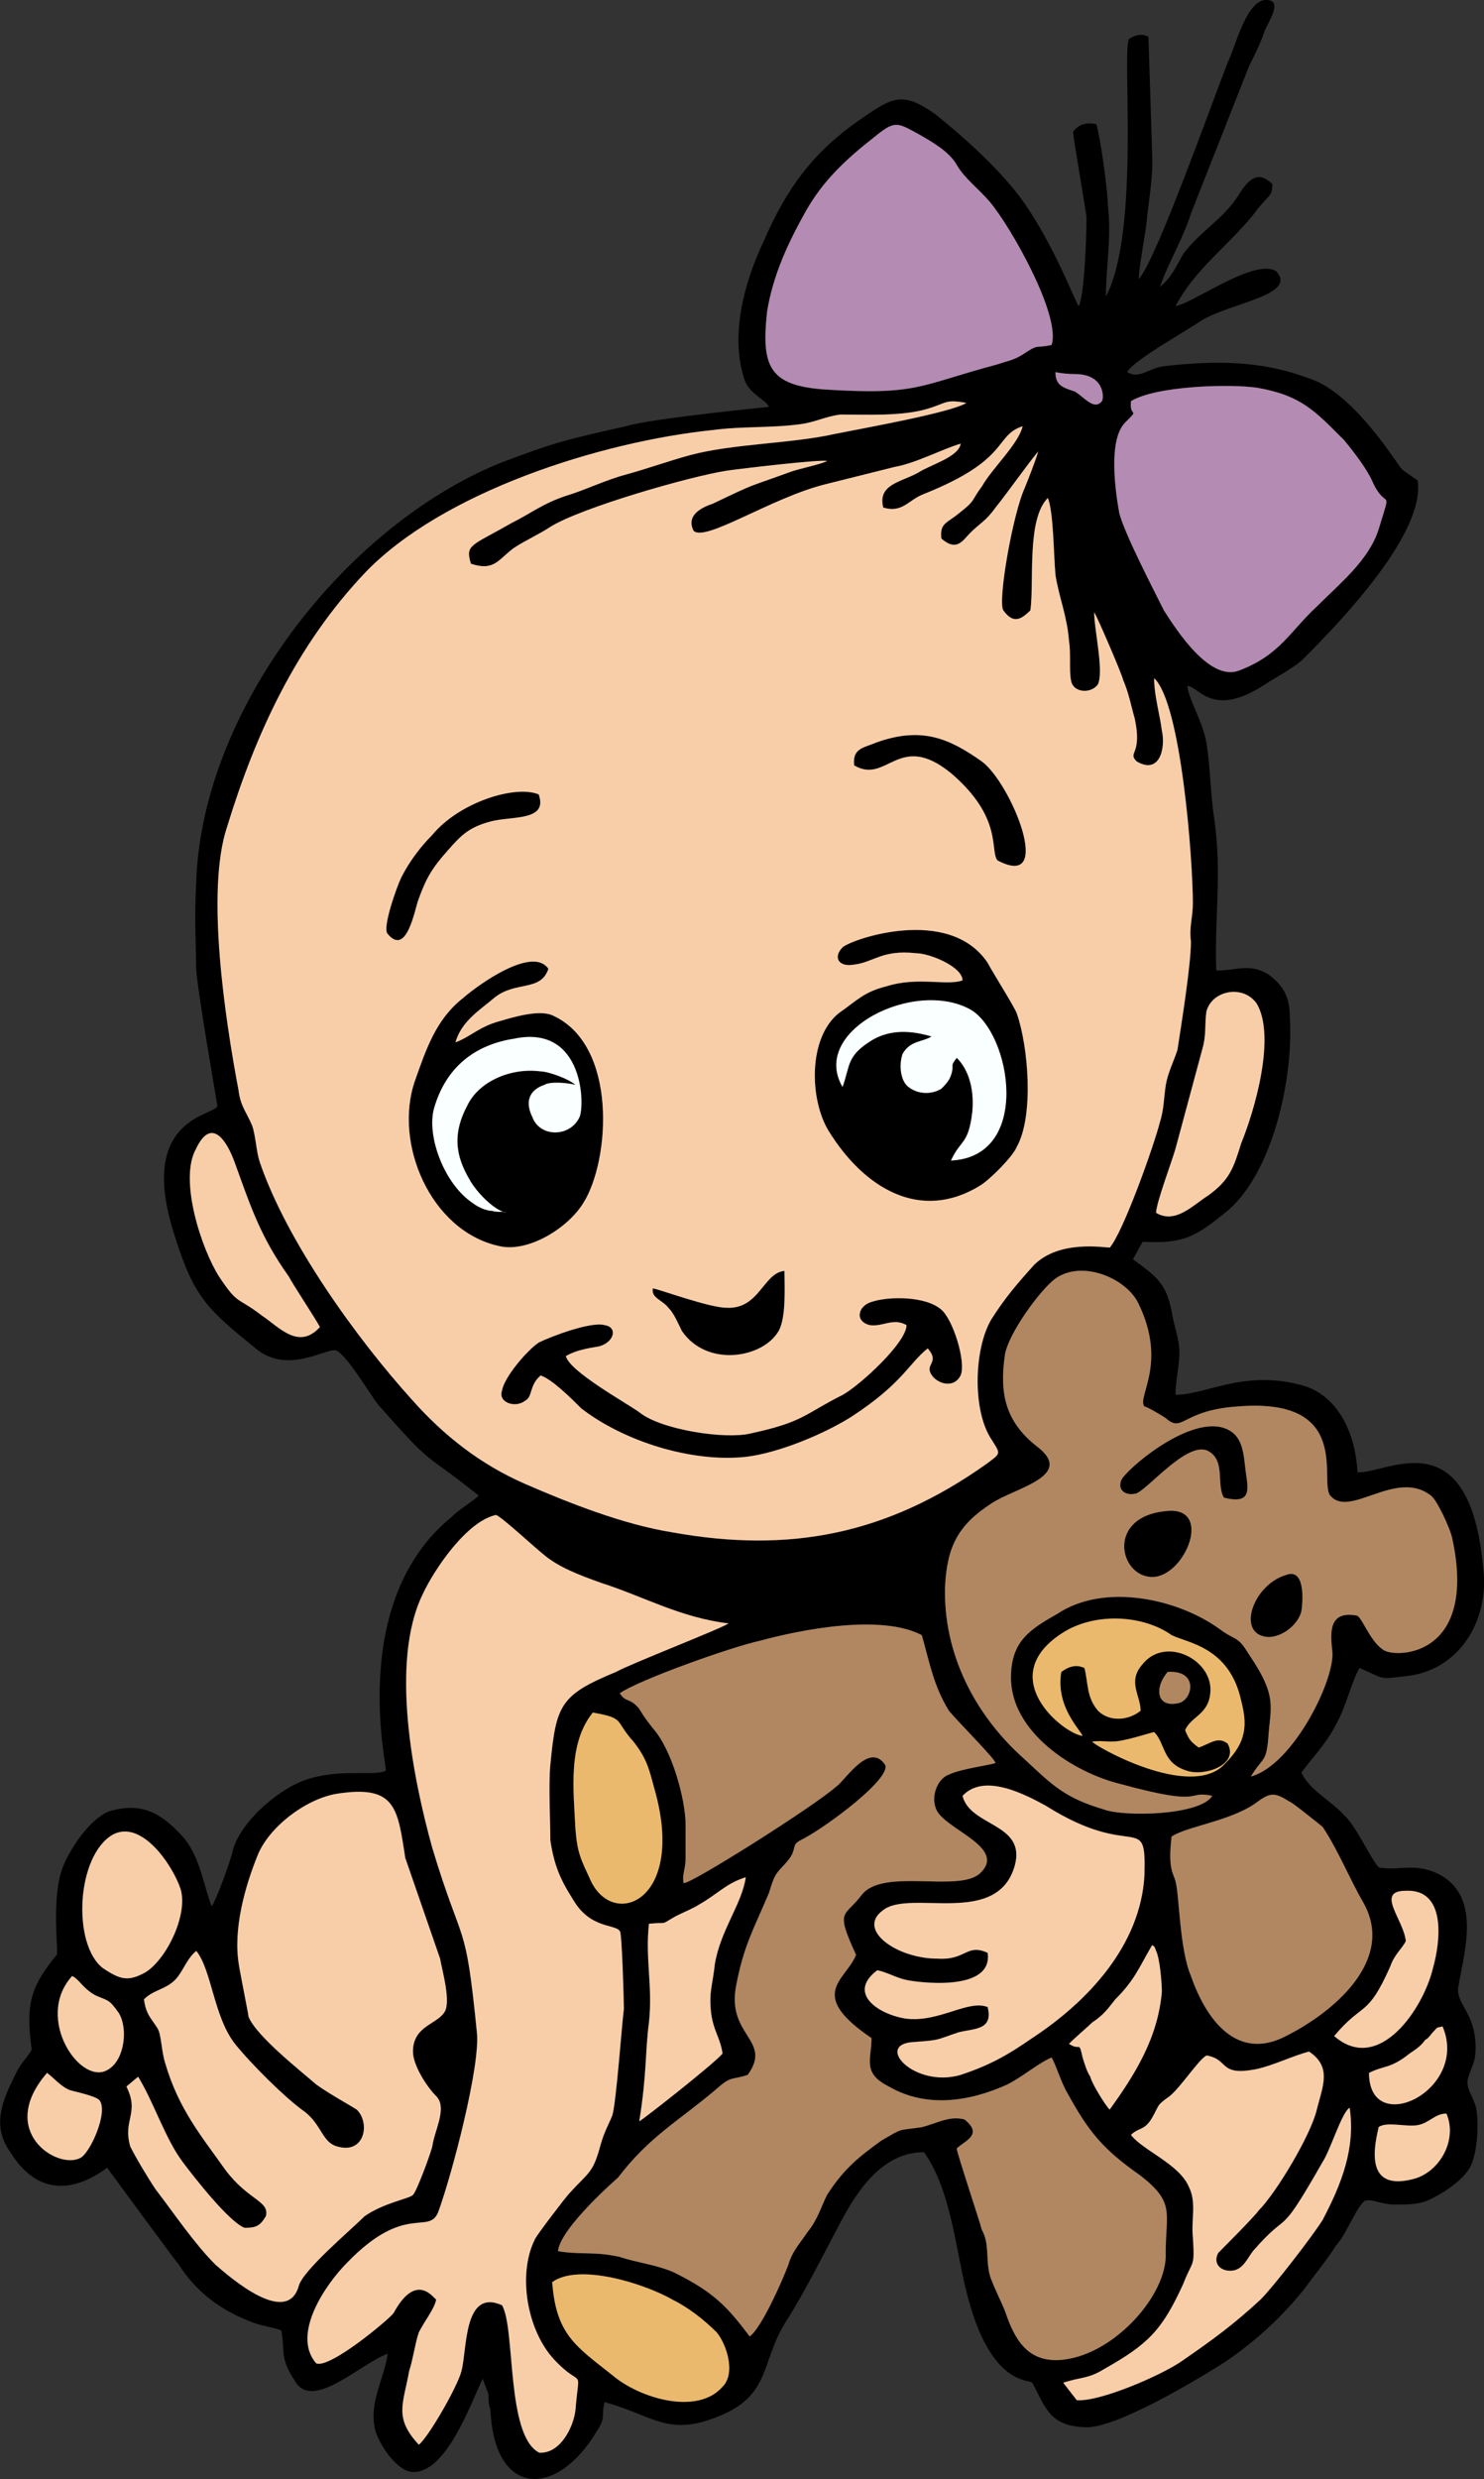 <?xml version="1.0" encoding="UTF-8"?><svg id="Layer_2" xmlns="http://www.w3.org/2000/svg" width="21.733" height="36.277" viewBox="0 0 21.733 36.277"><rect x="0" y="0" width="21.733" height="36.277" fill="#333333" stroke="none"/><defs><style>.cls-1,.cls-2,.cls-3,.cls-4,.cls-5,.cls-6{fill-rule:evenodd;stroke-width:0px;}.cls-2{fill:#ebb96d;}.cls-3{fill:#f8cea9;}.cls-4{fill:#b18761;}.cls-5{fill:#faffff;}.cls-6{fill:#b48bb2;}</style></defs><g id="Layer_1-2"><path class="cls-1" d="M8.087,33.395c.397-.283,1.361.028,1.757.255.227.113.454.283.652.482.142.17.283.595.085.794-.368.425-1.219.17-1.616-.17-.539-.425-.822-.595-.879-1.361h0ZM.689,30.334c.113.085.198.198.34.255.113.028.368.085.425.142.142.17-.142.794-.283.85-.34.17-1.219-.397-.482-1.247h0ZM20.191,31.128c.113-.085.397,0,.567-.028.17-.028.255-.17.425-.17.17.397-.113.879-.51.964-.595.142-.595-.312-.482-.765h0ZM19.766,30.844c.085.595-.113,1.106-.397,1.644-.142.227-.709.964-.907,1.162-.397.368-.709.595-1.162.907-.283.198-1.191.595-1.531.567l-.198-.255c.255-.085.368-.057.595-.198.652-.368.85-.567,1.162-1.247.142-.368.17-.227.142-.68-.028-.255.057-.51-.057-.737-.142-.34-.68-.539-.85-.765.113-.113.198-.057.312-.255.113-.198.057-.17.255-.312.17-.142.425-.539.539-.595.34.057.17.312.737.198.255-.057.539-.198.765-.255.34.227.198.51.113.85-.085.368-.595,1.219-.85,1.474-.057.085-.567.595-.595.624-.085.17.057.284.227.255.142-.028.198-.17.283-.283.567-.652.34-.113,1.02-1.304.113-.17.283-.737.397-.794h0ZM20.049,30.334c.227-.113.312-.057.595-.284.085-.057.17-.113.227-.198.057-.028.085-.085.113-.113.085-.085.028-.057.142-.085.397.935-1.077,1.644-1.077.68h0ZM1.057,28.916c.113.057.142.17.34.283.198.085.198.057.34.255.142.227.085.68-.142.822-.397.283-1.105-.737-.539-1.361h0ZM15.656,29.909c.057-.085.283-.255.34-.312.17-.113.227-.198.34-.34.283-.283.34-.454.539-.794.028.028.028,0,.057.085.057.113.085.482.085.595-.057.68-.397,1.219-.765,1.729-.057-.057-.255-.369-.283-.482-.057-.085-.085-.198-.113-.283-.057-.255-.028-.085-.198-.198h0ZM1.851,30.532l.17-.142c.227.369.397.907.652,1.247.17.227.68.879.907.964.17,0,.227-.028.312-.17.057-.227-.255-.227-.595-.68-.34-.482-.68-.879-.879-1.559-.057-.17-.057-.425-.113-.51-.085-.142-.17-.198-.198-.425.142-.142.312-.142.454-.283.113-.113.17-.312.312-.425.227.283.255.964.567,1.361.227.283.737.794,1.02.992.255.198.255.454.482.51.397.113.482-.34.283-.539-.085-.057-.397-.227-.595-.369-.227-.198-.879-.709-.992-.992,0-.028-.142-.737-.142-.765-.085-.51.085-1.134.283-1.616.17-.397.68-.794,1.134-.879.879-.142.907.198,1.02.935l.51,1.474c.028.17.17.652.057.794-.113.17-.454.198-.454.567,0,.198.198.51.34.652.17.17-.028.51-.057.737-.028.113-.227.652-.283.709-.057.057-.425.113-.709.312-.198.198-.907.794-.964,1.021-.17.595-.992-.113-1.219-.312-.312-.312-.595-.737-.879-1.106-.113-.17-.283-.454-.369-.624-.113-.397.142-.482-.057-.879h0ZM19.539,29.795c.425-.51.482-.255.822-1.02.057-.17.17-.255.227-.369-.028-.312-.454-.737,0-.737.595-.028.51.737.397,1.134-.142.595-.794,1.559-1.446.992h0ZM1.652,26.847c.425-.227.879.454.992.794.113.368-.198,1.02-.51,1.219-.255.142-.368.113-.624-.057-.454-.34-.397-1.644.142-1.956h0ZM9.504,28.151c.312-.028.142.028.397-.113.113-.057.255-.113.34-.17.255-.142.397-.312.68-.397-.057.397-.368.765-.454,1.276-.028.283-.085.397-.057.68.028.283.142.397.17.624-.113.142-1.162.964-1.219.992.113-.709.085-1.02.142-1.446.057-.539-.057-.935,0-1.446h0ZM17.158,26.876c.198-.142.85-.227,1.219-.482.227-.17.283-.17.51-.028.028,0,.482.368.482.368.227.34.397.765.595,1.106.482.85-.454,1.616-1.134,1.956-.709.369-1.162-.227-1.389-.879-.17-.397-.17-1.191-.227-1.389-.028-.113-.113-.17-.057-.652h0ZM14.465,28.576c-.312-.142-.312.113-.737.085-.595,0-1.191-.425-.794-.709.397-.312,1.672.255,1.928-.652.17-.624-.652-.567-.765-1.021.312-.34.907-.028,1.219.142,1.304.822,1.474.057,1.446,1.02-.057,1.02-.822,1.843-1.644,2.381-.369.255-.624.397-1.049.539-.68.198-1.276-.454-.68-.482.397-.028.312-.028.652-.142.227-.057.51-.028.425-.369-.283-.113-.709.227-1.191.17-.397-.057-.879-.369-.425-.709.142.028.283.113.425.142.113.028,1.276.198,1.191-.397h0ZM8.682,25.061c.482.085.312.113.595.425.198.255.227.397.312.709.454,1.616-.595,2.041-.935,1.332-.142-.312-.198-.397-.227-.765-.028-.567-.113-1.247.255-1.701h0ZM9.079,24.778c.283-.198,1.644-.68,2.041-.765.624-.17,1.786-.397,2.381-.085.113.397.17.737.397,1.106.113.142.709.737.68.765-.057.028-.51.085-.68.17-.17.057-.283.34-.17.539.17.283,1.02.539.624.907-.312.284-1.417-.085-1.729.312-.255.34-.397.198-.085.879-.142.369-.737.567.227,1.219,0,.312-.142.51.255.709.539.312,1.162.227,1.729-.028.227-.113.454-.312.652-.397.057.085.142.369.227.51.312.567.51.822,1.077,1.219.51.397.368.539.368,1.134.028.595-.737,1.474-1.502,1.559-.51.057-.709-.283-.85-.709-.057-.142-.198-.425-.227-.539-.057-.227,0-.454-.113-.652-.028-.113-.368-1.134-.368-1.191.113-.113.397-.198.113-.425-.227-.057-.397.057-.624.113-.368.057-.255,0-.595.198-.312.227-.539.397-.794.794-.085.17-.142.368-.283.539-.113.17-.227.283-.283.482-.085.227-.397.935-.567,1.049-.34-.454-.539-.652-1.105-.935-.255-.113-.539-.142-.794-.227-.368-.085-.567-.028-.907-.085.028-.34.879-1.077.879-1.077.454-.595.879-.822,1.417-1.276.255-.227.227-.142.482-.227.368-.51-.312-.567-.17-1.304.113-.595.255-.822.482-1.361.028-.085.057-.198.113-.284.085-.113.17-.17.227-.283.057-.142,0-.142.17-.227.369-.198,1.276-.879,1.191-1.077-.227-.34-.567.198-.709.312-.312.284-2.154,1.446-2.239,1.417-.028-.113.028-.198.028-.369v-.482c0-.369-.198-1.106-.482-1.417-.085-.113-.113-.142-.198-.283-.142-.17-.198-.085-.283-.227h0ZM17.101,24.466c.454-.028.368.397.17.454-.34.085-.368-.227-.17-.454h0ZM15.854,25.402c-.283-.028-1.332-.879-.255-1.531.482-.283,1.162-.227,1.559.057.227.113.85.17,1.02.964.113.425.028.652-.255.935-.51.51-1.899-.284-1.928-.34.17-.028.255.028.482-.028.142-.028.312-.085.425-.113.17.17.113.454.482.567.255.085.765-.085.595-.397-.142-.113-.255,0-.425.057-.113-.085-.142-.113-.198-.255.085-.198.34-.227.368-.539.057-.482-.652-.85-.992-.425-.227.255-.028.454-.028.68-.17.142-.454.17-.624,0-.17-.198-.142-.397-.198-.624-.113-.057-.227-.028-.34.057-.085.51.283.85.312.935h0ZM7.889,35.89c-.482-.255-.34-1.814-.539-2.154-.567-.255-.51.652-.595.964-.057.227-.482.964-.624,1.077-.368-.397-.227-.595-.142-1.077.057-.17.085-.397.142-.567.085-.17.227-.34.255-.482-.028,0-.283-.425-.624.198-.057.085-.935.822-1.134.737-.369-.425.142-1.162.454-1.474.85-.879,1.191-.397,1.332-.737.198-.539.624-2.154.567-2.636-.17-1.701-.198-1.191-.652-2.693-.283-1.02-.624-2.721-.142-3.713.17-.369.652-1.077,1.077-1.162.113.057.539.454.68.567.227.198.539.312.85.425.624.198,1.162.51,1.871.595-.057.057-1.446.595-1.644.709-.822.34-.879.454-.964,1.361-.028.283,0,.822,0,1.105.057.369.142.567.34.879.255.425.624.34.68.454.028.028.057,1.021.057,1.134-.028.198-.113,1.389-.17,1.559-.057.142-.113.227-.17.425-.113.425-.17.397-.454.709-.057.057-.51.652-.51.68-.255.51-.113,1.332.283,1.758.425.454.368.057.312.737-.028.255-.227.652-.539.624h0ZM17.753,26.28c-.17.284-1.276.312-1.587.198-.567-.17-.737-.34-1.162-.737-.737-.652-1.191-1.559-1.162-2.523.028-.595.198-.907.68-1.219.34-.227,1.219-.397.68-.822-.482-.368-.567-.794-.482-1.361.057-.312.51-.935.737-1.106.397-.283,1.049,0,1.219.369.425.879-.028,1.361.085,1.502.028,0,.227.113.312.17.255.227.227-.113,1.049-.17,1.701-.142,1.191,1.106,1.361,1.304.283.34.964-.397,1.474,0,.085.057.283.482.312.624.369,1.701-.794,1.758-.992,1.644-.198-.113-.312-.454-.397-.51-.425-.085-.397.255-.368.51.057.397-.567,1.672-1.191,1.843.17-.283.227-.198.255-.567.028-.454.142-.595-.283-1.219-.17-.283-.198-.198-.425-.368-.624-.454-1.701-.68-2.381-.227-.397.227-.68.397-.68.935,0,.794.907,1.389,1.616,1.559,1.247.34.935.085,1.332.17h0ZM4.685,19.42c-.312.34-.595,0-.85-.17-.369-.283-.34-.142-.624-.567-.255-.397-.595-1.417-.34-1.871.227-.482.454-.113.567.198.227.624.368,1.077.794,1.672.057.113.397.624.454.737h0ZM16.931,17.748c0-.142.227-.737.283-.935l.397-1.446c.057-.227.028-.368.057-.567.085-.312.539-.397.737-.113.283.482-.028,1.559-.227,2.041-.113.369-.17.539-.482.765-.227.142-.482.425-.765.255h0ZM16.563,5.871c.368-.227,1.446-.255,1.843-.198.652.113.85.34,1.276.765.142.17.34.425.425.624.198.425.283.028.085.68-.142.454-.567.794-.907,1.134-.397.369-.539.709-1.134.935-.425.17-.907-.567-1.105-.879-.17-.34-.567-1.105-.652-1.417-.057-.312-.17-1.077.085-1.332.227-.227.057-.057.085-.312h0ZM16.251,18.258c-.085,0-.737-.113-1.106.255-.255.283-.425.482-.624.794-.255.425-.283,1.332,0,1.758.142.227.142.198-.085.368-1.446,1.021-2.863,1.304-4.592.992-.709-.113-1.502-.425-2.154-.709-.652-.283-1.191-.709-1.644-1.219-.822-.907-1.842-2.324-2.239-3.487-.057-.17-.057-.368-.113-.539-.085-.198-.17-.283-.198-.51-.198-1.049-.482-2.92-.17-3.855.425-1.389,1.02-2.665,2.013-3.713,1.134-1.191,3.458-1.928,5.102-2.098.425-.057.85-.028,1.276-.085.227-.028.368-.113.595-.142.368,0,.907.028,1.276-.085.283-.085.255-.142.567-.085-.227.142-1.502.369-1.928.454-.624.142-1.502.142-2.126.312-.312.085-.624.198-.935.283-.312.085-.595.227-.879.312-.34.113-.51.255-.794.397-.595.34-.68.312-.595.595.34.113.397-.057.624-.227.17-.113.368-.198.539-.312.454-.283,2.041-.737,2.58-.822.198-.028,1.389-.17,1.474-.142-.113.057-.425.113-.567.17-.624.227-.454.142-1.106.454-.17.057-.397.17-.283.397.17.17,1.134-.482,1.928-.68.34-.085.68-.17,1.02-.255.312-.057.68-.255.964-.34-.028.198-.454.312-.624.425-.255.142-.595.17-.51.51.283.085.368-.113.595-.198,1.276-.51,1.02-.85,1.446-.992-.057.255-.454.624-.595.879-.17.227-.085.198-.34.397-.17.142-.283.142-.255.368.227.198.312.028.425-.085.142-.142.227-.17.368-.368.227-.312.397-.539.624-.822-.028.113-.142.397-.198.539-.17.369-.397,1.644-.312,1.786.142.198.255.142.397,0,.057-.425-.057-1.332.255-1.644.085.198.085.85.113,1.134.057.34.17.595.198.964.028.17,0,.425.028.567.028.198.312.198.397.057.085-.198-.057-.794-.057-1.049.028.028.397.879.425.992.085.198.113.368.17.567.113.539-.113.482.028.624.34.198.425-.198.368-.454-.028-.227-.113-.51-.113-.765.397.369.567,2.665.567,3.288,0,.227-.057.34-.028.567,0,.34-.142,1.219-.198,1.587-.057.17-.142.34-.17.51-.028.17-.028.369-.085.539-.085.34-.539,1.616-.737,1.843h0ZM15.741,5.729c-.17-.057-.283-.085-.283-.283q.142.028.283.028c.454,0,.425.369.397.397-.113.142-.255-.057-.397-.142h0ZM15.4,5.049c-.255.057-.17-.028-.425.142-.142.085-.198.085-.368.142-1.162.312-1.162.454-2.523.368-.822-.057-.935-.34-.85-1.134.085-.539.312-1.02.567-1.474.255-.454.595-.765.992-1.077.312-.255.34-.227.652-.057.198.113.454.255.567.454.113.198.312.34.482.539.312.368,1.049,1.672.907,2.098h0ZM17.952,34.557c.454-.312.822-.652,1.162-1.077.142-.198.312-.397.454-.624.142-.142.312-.595.425-.652.113-.028.227.057.454.057.142,0,.312,0,.454-.057.198-.085.51-.283.624-.482.113-.198.142-.68.085-.907-.057-.17-.142-.255-.113-.397.057-.198.113-.227.113-.454,0-.51-.283-.624-.255-.879.085-.51.34-1.304-.255-1.644-.368-.198-.595-.057-.907-.113-.113-.113-.34-.624-.51-.765-.17-.198-.51-.369-.624-.624.142-.198.368-.425.51-.709.142-.255.227-.624.34-.822.397.17.255.17.737.113.765-.113,1.162-.85,1.077-1.559-.198-2.239-1.417-1.389-1.843-1.417-.028-.567-.283-1.134-.822-1.276-.85-.227-1.389.142-1.843.142,0-.198.057-.425.057-.624s-.085-.397-.113-.595c-.085-.425-.227-.51-.567-.765l.142-.255c.595.028.765-.057,1.276-.482.652-.595.935-1.956.879-2.806,0-.283-.085-.454-.312-.624-.283-.17-.454-.057-.765-.057-.028-.765.085-1.417-.028-2.211-.057-.368-.057-.737-.113-1.105-.057-.34-.255-.624-.283-.85.17,0,.368.51,1.191-.057.142-.085.397-.227.51-.34.567-.567,1.786-1.843,1.672-2.608-.312-.227-.17-.085-.397-.397-.283-.397-.737-.964-1.219-1.106-.68-.255-1.361-.255-2.098-.17-.227.028-.368.198-.539.085.085-.17.907-.624,1.105-.765.454-.255,1.389-.369,1.077-.709-.312-.198-1.191.454-1.474.51.283-.539.737-.85,1.134-1.332.227-.312.283-.255.283-.454-.198-.198-.34-.085-.482.142-.227.369-.567.539-.822.879-.113.198-.17.34-.34.482.113-.34.34-.709.454-1.077l.85-2.154c.085-.17.17-.34.227-.51.057-.142.255-.425.057-.454-.312-.057-.482.68-.595.907-.255.652-1.049,2.891-1.304,3.175,0-.17.085-.595.113-.822.028-.312.085-.595.085-.907l-.057-1.814c-.085-.057-.198-.028-.283.028-.113.142.17,2.806-.34,3.77,0-.425.085-.879.028-1.332,0-.227-.113-1.021-.17-1.191-.142-.028-.255,0-.34.113,0,.057.17,1.049.198,1.247,0,.255-.028,1.134-.113,1.304-.028,0-.34-.85-.794-1.502-.312-.454-.879-.964-1.304-1.304-.482-.34-.624-.255-1.077.057-.709.482-1.105,1.021-1.446,1.814-.283.595-.482,1.361-.283,1.984.057.227.312.312.368.425,0,0-1.729.17-2.098.284-.879.198-1.02.227-1.843.539-2.296.935-4.394,3.657-4.45,6.18-.028.454,0,.935,0,1.191s.312,2.013.312,2.041c-.057.142-1.191.17-.624,1.899.283.907.482,1.077,1.219,1.672.454.34.992-.028,1.134,0,.142.028.51.652.624.794.85.964.624.652,1.474,1.332-.085.085-.283.198-.397.312-1.531,1.247-.935,3.685-.964,3.713-.142.085-.624-.028-1.105.113-.425.113-1.02.624-1.134,1.049-.028.142-.255.765-.312.822-.113-.284-.17-.737-.425-1.021-.312-.34-.595-.51-1.077-.368-.283.113-.567.539-.68.822-.17.454-.057,1.247-.085,1.276-.397.482-.454.737-.368,1.389-.057.113-.142.17-.227.34-.198.397-.368.765-.085,1.162.368.595.879.624,1.417.227,0,0,.935,1.276,1.049,1.417.255.397.595.652,1.02.822.198.085.34.085.482.142.057.312-.028.397.198.737.255.454.964-.255,1.361-.397-.057.368-.255.68-.198,1.049.028.227.312.652.539.68.51.057.879-1.021,1.049-1.361l.085.227c0,.085,0,.142.028.227.057,1.276.964,1.304,1.559.312.142-.227.057-.198.113-.425.737.198.935.539,1.757.17.68-.312.539-.794.907-1.361.255-.397.567-1.02.794-1.446.255-.482.624-1.021,1.219-1.021.368.51.454,1.304.595,1.928.34,1.502.935,1.389.992,1.446.198.369.255.652.822.652.482-.028,1.616-.709,2.013-.964h0Z"/><path class="cls-1" d="M12.339,15.906c-.482-.822,1.049-1.587,1.871-1.134.595.34.907,2.154-.283,2.211.142-.312.255-.227.312-.709.028-.283-.028-.595-.227-.794-.113.142-.028.085-.085.255-.028.085-.085.142-.142.198-.142.085-.34.085-.482-.028-.113-.085-.142-.312-.085-.482.113-.198.283-.17.425-.255-.283-.085-.595-.113-.879.057-.368.227-.312.369-.425.68h0ZM14.096,14.346c-.227.085-.652-.057-1.106.085-.34.085-.425.198-.709.397-.454.369-.425,1.276-.142,1.729.51.822,1.332,1.332,2.211.794.142-.085.482-.425.539-.567.255-.454.17-1.474,0-1.956-.028-.085-.368-.624-.425-.737-.567-.85-2.013-.34-2.126-.227-.142.142-.057.283.142.255.312-.028.425-.227.935-.17.198,0,.68.198.68.397h0Z"/><path class="cls-1" d="M7.407,17.748c-.028-.028-.113,0-.198-.028-.057,0-.17-.028-.283-.113-.425-.283-.68-.992-.567-1.389.17-.595.595-.935,1.191-1.02,1.02-.198,1.02,1.02.935,1.162-.142.284-.567.284-.68,0-.142-.283,0-.425.17-.482.085-.057.368-.028.454,0-.085-.085-.397-.198-.51-.198-.425-.057-.907.142-1.077.51-.255.482-.113.822.057,1.106.085.142.312.397.51.453h0ZM6.67,15.254c.085-.312.368-.482.567-.652.312-.255.68-.085.794-.425-.227-.34-1.02.227-1.247.425-.397.312-.539.737-.709,1.219-.312.907.227,2.183,1.219,2.409.425.113,1.02-.255,1.247-.624.397-.624.51-2.324-.454-2.75-.198-.085-.567.028-.765.085-.312.085-.425.227-.652.312h0Z"/><path class="cls-1" d="M7.35,20.356c-.057.17.198.255.34.142.113-.057.057-.227.227-.369.17.057.454.34.595.482.624.482,1.616.794,2.409.709.482-.057,1.162-.34,1.559-.595.737-.482.822-.765,1.105-.992.198.227-.085.227.085.425.113.113.312.142.397-.028.085-.198-.113-.822-.283-.964-.227-.198-.765-.198-1.02-.113-.198.057-.255.283-.028.34.198.028.34-.113.539,0,0,.255-.68.879-.935,1.021-.567.283-.567.397-1.361.567-.368.085-1.304-.057-1.616-.312-.198-.142-1.02-.595-1.077-.822.142-.085.312-.113.482-.142.227-.057.283-.283.085-.312-.198-.057-.794.17-.964.255-.17.113-.51.51-.539.709h0Z"/><path class="cls-1" d="M12.509,11.2c.482.284.652-.51,1.417.113.765.652.567,1.134.68,1.276.85.454.198-1.134-.227-1.446-.482-.34-.879-.51-1.531-.284-.198.085-.368.085-.34.34h0Z"/><path class="cls-1" d="M9.561,18.854c-.028.142.142.17.227.283.085.085.142.227.198.34.368.539,1.191.397,1.417,0,.113-.198.085-.652.085-.879-.312.028-.368.567-.85.539-.255,0-1.02-.283-1.077-.283h0Z"/><path class="cls-1" d="M7.889,11.625c-.34-.142-1.162.113-1.559.595-.17.17-.34.397-.454.624-.057.113-.283.737-.198.822.283.34.397-.369.454-.51.113-.312.198-.454.425-.709.198-.227.312-.34.624-.425.312-.085.85,0,.709-.397h0Z"/><path class="cls-1" d="M17.923,21.915c.454.113.34-.17.312-.453-.028-.255-.057-.482-.312-.567-.539-.17-1.446.624-1.502.765-.057.142.057.227.198.198.142,0,.765-.794,1.077-.624.255.142.113.482.227.68h0Z"/><path class="cls-1" d="M17.073,22.113c-.879.085-.68.964-.198.964.482,0,.907-1.049.198-.964h0Z"/><path class="cls-1" d="M18.83,23.049c-.482.142-.737.879-.255.907.198,0,.425-.17.482-.368.028-.17.057-.652-.227-.539h0Z"/><path class="cls-2" d="M8.087,33.395c.057.765.34.935.879,1.361.397.34,1.247.595,1.616.17.198-.198.057-.624-.085-.794-.198-.198-.425-.369-.652-.482-.397-.227-1.361-.539-1.757-.255h0Z"/><path class="cls-2" d="M8.682,25.061c-.368.454-.283,1.134-.255,1.701.028.368.085.453.227.765.34.709,1.389.283.935-1.332-.085-.312-.113-.454-.312-.709-.283-.312-.113-.34-.595-.425h0Z"/><path class="cls-2" d="M15.854,25.402c-.028-.085-.397-.425-.312-.935.113-.085.227-.113.34-.057.057.227.028.425.198.624.17.17.454.142.624,0,0-.227-.198-.425.028-.68.34-.425,1.049-.057.992.425-.028.312-.283.34-.368.539.057.142.085.17.198.255.17-.057.283-.17.425-.057.17.312-.34.482-.595.397-.368-.113-.312-.397-.482-.567-.113.028-.283.085-.425.113-.227.057-.312,0-.482.028.028.057,1.417.85,1.928.34.283-.284.369-.51.255-.935-.17-.794-.794-.85-1.02-.964-.397-.283-1.077-.34-1.559-.057-1.077.652-.028,1.502.255,1.531h0Z"/><path class="cls-6" d="M16.563,5.871c-.028.255.142.085-.085.312-.255.255-.142,1.02-.085,1.332.085.312.482,1.077.652,1.417.198.312.68,1.049,1.105.879.595-.227.737-.567,1.134-.935.34-.34.765-.68.907-1.134.198-.652.113-.255-.085-.68-.085-.198-.283-.454-.425-.624-.425-.425-.624-.652-1.276-.765-.397-.057-1.474-.028-1.843.198h0Z"/><path class="cls-6" d="M15.4,5.049c.142-.425-.595-1.729-.907-2.098-.17-.198-.368-.34-.482-.539-.113-.198-.368-.34-.567-.454-.312-.17-.34-.198-.652.057-.397.312-.737.624-.992,1.077-.255.454-.482.935-.567,1.474-.085.794.028,1.077.85,1.134,1.361.085,1.361-.057,2.523-.368.17-.057.227-.057.368-.142.255-.17.17-.085.425-.142h0Z"/><path class="cls-6" d="M15.457,5.446c0,.198.113.227.283.283.142.085.283.283.397.142.028-.028.057-.397-.397-.397q-.142,0-.283-.028h0Z"/><path class="cls-4" d="M17.101,24.466c-.198.227-.17.539.17.454.198-.057.283-.482-.17-.454h0Z"/><path class="cls-4" d="M12.254,26.139c.142-.113.482-.652.709-.312.085.198-.822.879-1.191,1.077-.17.085-.113.085-.17.227-.057.113-.142.17-.227.283-.057.085-.085.198-.113.284-.227.539-.368.765-.482,1.361-.142.737.539.794.17,1.304-.255.085-.227,0-.482.227-.539.454-.964.68-1.417,1.276,0,0-.85.737-.879,1.077.34.057.539,0,.907.085.255.085.539.113.794.227.567.283.765.482,1.105.935.17-.113.482-.822.567-1.049.057-.198.17-.312.283-.482.142-.17.198-.369.283-.539.255-.397.482-.567.794-.794.34-.198.227-.142.595-.198.227-.057.397-.17.624-.113.283.227,0,.312-.113.425,0,.057.34,1.077.368,1.191.113.198.057.425.113.652.028.113.17.397.227.539.142.425.34.765.85.709.765-.085,1.531-.964,1.502-1.559,0-.595.142-.737-.368-1.134-.567-.397-.765-.652-1.077-1.219-.085-.142-.17-.425-.227-.51-.198.085-.425.283-.652.397-.567.255-1.191.34-1.729.028-.397-.198-.255-.397-.255-.709-.964-.652-.368-.85-.227-1.219-.312-.68-.17-.539.085-.879.312-.397,1.417-.028,1.729-.312.397-.368-.454-.624-.624-.907-.113-.198,0-.482.17-.539.17-.085.624-.142.68-.17.028-.028-.567-.624-.68-.765-.227-.369-.283-.709-.397-1.106-.595-.312-1.757-.085-2.381.085-.397.085-1.757.567-2.041.765.085.142.142.057.283.227.085.142.113.17.198.283.283.312.482,1.049.482,1.417v.482c0,.17-.057.255-.028.369.085.028,1.928-1.134,2.239-1.417h0Z"/><path class="cls-4" d="M18.83,23.049c.283-.113.255.368.227.539-.057.198-.283.368-.482.368-.482-.028-.227-.765.255-.907h0ZM17.073,22.113c.709-.085.283.964-.198.964-.482,0-.68-.879.198-.964h0ZM17.923,21.915c-.113-.198.028-.539-.227-.68-.312-.17-.935.624-1.077.624-.142.028-.255-.057-.198-.198.057-.142.964-.935,1.502-.765.255.085.283.312.312.567.028.283.142.567-.312.453h0ZM17.753,26.28c-.397-.085-.085.17-1.332-.17-.709-.17-1.616-.765-1.616-1.559,0-.539.283-.709.68-.935.68-.454,1.757-.227,2.381.227.227.17.255.085.425.368.425.624.312.765.283,1.219-.028.368-.085.283-.255.567.624-.17,1.247-1.446,1.191-1.843-.028-.255-.057-.595.368-.51.085.057.198.397.397.51.227.113,1.361.057.992-1.644-.028-.142-.227-.567-.312-.624-.51-.397-1.191.34-1.474,0-.17-.198.34-1.446-1.361-1.304-.822.057-.794.397-1.049.17-.085-.057-.283-.17-.312-.17-.113-.142.34-.624-.085-1.502-.17-.369-.822-.652-1.219-.369-.227.17-.68.794-.737,1.106-.085.567,0,.992.482,1.361.539.425-.34.595-.68.822-.482.312-.652.624-.68,1.219-.028.964.425,1.871,1.162,2.523.425.397.595.567,1.162.737.312.113,1.417.085,1.587-.198h0Z"/><path class="cls-4" d="M17.158,26.876c-.057.482.028.539.057.652.057.198.057.992.227,1.389.227.652.68,1.247,1.389.879.68-.34,1.616-1.105,1.134-1.956-.198-.34-.368-.765-.595-1.106,0,0-.454-.368-.482-.368-.227-.142-.283-.142-.51.028-.368.255-1.02.34-1.219.482h0Z"/><path class="cls-3" d="M9.504,28.151c-.057.51.057.907,0,1.446-.057.425-.028.737-.142,1.446.057-.028,1.105-.85,1.219-.992-.028-.227-.142-.34-.17-.624-.028-.283.028-.397.057-.68.085-.51.397-.879.454-1.276-.283.085-.425.255-.68.397-.085.057-.227.113-.34.17-.255.142-.085.085-.397.113h0Z"/><path class="cls-3" d="M13.586,19.732c-.283.227-.368.51-1.105.992-.397.255-1.077.539-1.559.595-.794.085-1.786-.227-2.409-.709-.142-.142-.425-.425-.595-.482-.17.142-.113.312-.227.369-.142.113-.397.028-.34-.142.028-.198.368-.595.539-.709.17-.085.765-.312.964-.255.198.028.142.255-.085.312-.17.028-.34.057-.482.142.057.227.879.68,1.077.822.312.255,1.247.397,1.616.312.794-.17.794-.283,1.361-.567.255-.142.935-.765.935-1.021-.198-.113-.34.028-.539,0-.227-.057-.17-.283.028-.34.255-.085.794-.085,1.02.113.17.142.368.765.283.964-.085.17-.283.142-.397.028-.17-.198.113-.198-.085-.425h0ZM9.561,18.854c.057,0,.822.283,1.077.283.482.028.539-.51.85-.539,0,.227.028.68-.085.879-.227.397-1.049.539-1.417,0-.057-.113-.113-.255-.198-.34-.085-.113-.255-.142-.227-.283h0ZM6.67,15.254c.227-.085.34-.227.652-.312.198-.057.567-.17.765-.085.964.425.85,2.126.454,2.75-.227.369-.822.737-1.247.624-.992-.227-1.531-1.502-1.219-2.409.17-.482.312-.907.709-1.219.227-.198,1.02-.765,1.247-.425-.113.34-.482.17-.794.425-.198.17-.482.34-.567.652h0ZM14.096,14.346c0-.198-.482-.397-.68-.397-.51-.057-.624.142-.935.17-.198.028-.283-.113-.142-.255.113-.113,1.559-.624,2.126.227.057.113.397.652.425.737.17.482.255,1.502,0,1.956-.057.142-.397.482-.539.567-.879.539-1.701.028-2.211-.794-.283-.453-.312-1.361.142-1.729.283-.198.368-.312.709-.397.454-.142.879,0,1.106-.085h0ZM7.889,11.625c.142.397-.397.312-.709.397-.312.085-.425.198-.624.425-.227.255-.312.397-.425.709-.057.142-.17.85-.454.51-.085-.085.142-.709.198-.822.113-.227.283-.454.454-.624.397-.482,1.219-.737,1.559-.595h0ZM12.509,11.2c-.028-.255.142-.255.34-.34.652-.227,1.049-.057,1.531.284.425.312,1.077,1.899.227,1.446-.113-.142.085-.624-.68-1.276-.765-.624-.935.17-1.417-.113h0ZM16.251,18.258c.198-.227.652-1.502.737-1.843.057-.17.057-.368.085-.539.028-.17.113-.34.17-.51.057-.368.198-1.247.198-1.587-.028-.227.028-.34.028-.567,0-.624-.17-2.92-.567-3.288,0,.255.085.539.113.765.057.255-.028.652-.368.454-.142-.142.085-.085-.028-.624-.057-.198-.085-.368-.17-.567-.028-.113-.397-.964-.425-.992,0,.255.142.85.057,1.049-.085.142-.368.142-.397-.057-.028-.142,0-.397-.028-.567-.028-.369-.142-.624-.198-.964-.028-.284-.028-.935-.113-1.134-.312.312-.198,1.219-.255,1.644-.142.142-.255.198-.397,0-.085-.142.142-1.417.312-1.786.057-.142.17-.425.198-.539-.227.283-.397.539-.624.822-.142.198-.227.227-.368.368-.113.113-.198.283-.425.085-.028-.227.085-.227.255-.368.255-.198.17-.17.34-.397.142-.255.539-.624.595-.879-.425.142-.17.482-1.446.992-.227.085-.312.283-.595.198-.085-.34.255-.369.51-.51.17-.113.595-.227.624-.425-.283.085-.652.284-.964.34-.34.085-.68.17-1.02.255-.794.198-1.757.85-1.928.68-.113-.227.113-.34.283-.397.652-.312.482-.227,1.106-.454.142-.057.454-.113.567-.17-.085-.028-1.276.113-1.474.142-.539.085-2.126.539-2.58.822-.17.113-.368.198-.539.312-.227.17-.283.34-.624.227-.085-.283,0-.255.595-.595.283-.142.454-.283.794-.397.283-.085.567-.227.879-.312.312-.085.624-.198.935-.283.624-.17,1.502-.17,2.126-.312.425-.085,1.701-.312,1.928-.454-.312-.057-.283,0-.567.085-.368.113-.907.085-1.276.085-.227.028-.368.113-.595.142-.425.057-.85.028-1.276.085-1.644.17-3.969.907-5.102,2.098-.992,1.049-1.587,2.324-2.013,3.713-.312.935-.028,2.806.17,3.855.028.227.113.312.198.51.057.17.057.369.113.539.397,1.162,1.417,2.58,2.239,3.487.454.51.992.935,1.644,1.219.652.284,1.446.595,2.154.709,1.729.312,3.146.028,4.592-.992.227-.17.227-.142.085-.368-.283-.425-.255-1.332,0-1.758.198-.312.368-.51.624-.794.369-.369,1.02-.255,1.106-.255h0Z"/><path class="cls-3" d="M7.889,35.89c.312.028.51-.369.539-.624.057-.68.113-.283-.312-.737-.397-.425-.539-1.247-.283-1.758,0-.028.454-.624.51-.68.283-.312.34-.283.454-.709.057-.198.113-.283.17-.425.057-.17.142-1.361.17-1.559,0-.113-.028-1.105-.057-1.134-.057-.113-.425-.028-.68-.454-.198-.312-.283-.51-.34-.879,0-.283-.028-.822,0-1.105.085-.879.142-1.021.964-1.361.198-.113,1.587-.652,1.644-.709-.709-.085-1.247-.397-1.871-.595-.312-.113-.624-.227-.85-.425-.142-.113-.567-.51-.68-.567-.425.085-.907.794-1.077,1.162-.482.992-.142,2.693.142,3.713.454,1.502.482.992.652,2.693.057.482-.368,2.098-.567,2.636-.142.34-.482-.142-1.332.737-.312.312-.822,1.049-.454,1.474.198.085,1.077-.652,1.134-.737.34-.624.595-.198.624-.198-.028.142-.17.312-.255.482-.057.17-.085.397-.142.567-.085.482-.227.68.142,1.077.142-.113.567-.85.624-1.077.085-.312.028-1.219.595-.964.198.34.057,1.899.539,2.154h0Z"/><path class="cls-3" d="M1.851,30.532c.198.397-.057.482.057.879.085.17.255.454.369.624.283.369.567.794.879,1.106.227.198,1.049.907,1.219.312.057-.227.765-.822.964-1.021.283-.198.652-.255.709-.312.057-.057.255-.595.283-.709.028-.227.227-.567.057-.737-.142-.142-.34-.454-.34-.652,0-.369.34-.397.454-.567.113-.142-.028-.624-.057-.794l-.51-1.474c-.113-.737-.142-1.077-1.02-.935-.454.085-.964.482-1.134.879-.198.482-.368,1.106-.283,1.616,0,.028.142.737.142.765.113.283.765.794.992.992.198.142.51.312.595.369.198.198.113.652-.283.539-.227-.057-.227-.312-.482-.51-.283-.198-.794-.709-1.02-.992-.312-.397-.34-1.077-.567-1.361-.142.113-.198.312-.312.425-.142.142-.312.142-.454.283.028.227.113.284.198.425.057.085.057.34.113.51.198.68.539,1.077.879,1.559.34.454.652.454.595.68-.085.142-.142.17-.312.17-.227-.085-.737-.737-.907-.964-.255-.34-.425-.879-.652-1.247l-.17.142Z"/><path class="cls-3" d="M14.096,26.28c.113.454.935.397.765,1.021-.255.907-1.531.34-1.928.652-.397.283.198.709.794.709.425.028.425-.227.737-.085.085.595-1.077.425-1.191.397-.142-.028-.283-.113-.425-.142-.454.34.028.652.425.709.482.057.907-.284,1.191-.17.085.34-.198.312-.425.369-.34.113-.255.113-.652.142-.595.028,0,.68.68.482.425-.142.68-.283,1.049-.539.822-.539,1.587-1.361,1.644-2.381.028-.964-.142-.198-1.446-1.02-.312-.17-.907-.482-1.219-.142h0Z"/><path class="cls-3" d="M19.766,30.844c-.113.057-.283.624-.397.794-.68,1.191-.454.652-1.02,1.304-.085.113-.142.255-.283.283-.17.028-.312-.085-.227-.255.028-.028.539-.539.595-.624.255-.255.765-1.106.85-1.474.085-.34.227-.624-.113-.85-.227.057-.51.198-.765.255-.567.113-.397-.142-.737-.198-.113.057-.368.454-.539.595-.198.142-.142.113-.255.312-.113.198-.198.142-.312.255.17.227.709.425.85.765.113.227.028.482.057.737.028.454,0,.312-.142.68-.312.68-.51.879-1.162,1.247-.227.142-.34.113-.595.198l.198.255c.34.028,1.247-.369,1.531-.567.454-.312.765-.539,1.162-.907.198-.198.765-.935.907-1.162.283-.539.482-1.049.397-1.644h0Z"/><path class="cls-3" d="M16.931,17.748c.283.17.539-.113.765-.255.312-.227.368-.397.482-.765.198-.482.51-1.559.227-2.041-.198-.283-.652-.198-.737.113-.028.198,0,.34-.057.539l-.397,1.474c-.057.198-.283.794-.283.935h0Z"/><path class="cls-3" d="M1.652,26.847c-.539.312-.595,1.616-.142,1.956.255.17.369.198.624.057.312-.198.624-.85.51-1.219-.113-.34-.567-1.021-.992-.794h0Z"/><path class="cls-3" d="M4.685,19.42c-.057-.113-.397-.624-.454-.737-.425-.595-.567-1.049-.794-1.672-.113-.312-.34-.68-.567-.198-.255.454.085,1.474.34,1.871.283.425.255.283.624.567.255.17.539.51.85.17h0Z"/><path class="cls-3" d="M20.588,28.406c-.057.113-.17.198-.227.369-.34.765-.397.51-.822,1.02.652.567,1.304-.397,1.446-.992.113-.397.198-1.162-.397-1.134-.454,0-.028.425,0,.737h0Z"/><path class="cls-3" d="M15.656,29.909c.17.113.142-.057.198.198.028.085.057.198.113.283.028.113.227.425.283.482.368-.51.709-1.049.765-1.729,0-.113-.028-.482-.085-.595-.028-.085-.028-.057-.057-.085-.198.34-.255.51-.539.794-.113.142-.17.227-.34.34-.057.057-.283.255-.34.312h0Z"/><path class="cls-3" d="M.689,30.334c-.737.85.142,1.417.482,1.247.142-.057.425-.68.283-.85-.057-.057-.312-.113-.425-.142-.142-.057-.227-.17-.34-.255h0Z"/><path class="cls-3" d="M1.057,28.916c-.567.624.142,1.644.539,1.361.227-.142.283-.595.142-.822-.142-.198-.142-.17-.34-.255-.198-.113-.227-.227-.34-.283h0Z"/><path class="cls-3" d="M20.191,31.128c-.113.453-.113.907.482.765.397-.085.68-.567.51-.964-.17,0-.255.142-.425.17-.17.028-.454-.057-.567.028h0Z"/><path class="cls-3" d="M20.049,30.334c0,.964,1.474.255,1.077-.68-.113.028-.057,0-.142.085-.028.028-.057.085-.113.113-.057.085-.142.142-.227.198-.283.227-.369.17-.595.284h0Z"/><path class="cls-5" d="M7.548,15.197c-.595.085-1.02.425-1.191,1.02-.113.397.142,1.106.567,1.389.113.085.227.113.283.113.085.028.17,0,.198.028-.198-.057-.425-.312-.51-.453-.17-.284-.312-.624-.057-1.106.17-.369.652-.567,1.077-.51.113,0,.425.113.51.198-.085-.028-.368-.057-.454,0-.17.057-.312.198-.17.482.113.284.539.284.68,0,.085-.142.085-1.361-.935-1.162h0Z"/><path class="cls-5" d="M12.764,15.225c.283-.17.595-.142.879-.057-.142.085-.312.057-.425.255-.057.17-.028.397.085.482.142.113.34.113.482.028.057-.057.113-.113.142-.198.057-.17-.028-.113.085-.255.198.198.255.51.227.794-.057.482-.17.397-.312.709,1.191-.057.879-1.871.283-2.211-.822-.453-2.353.312-1.871,1.134.113-.312.057-.454.425-.68h0Z"/></g></svg>